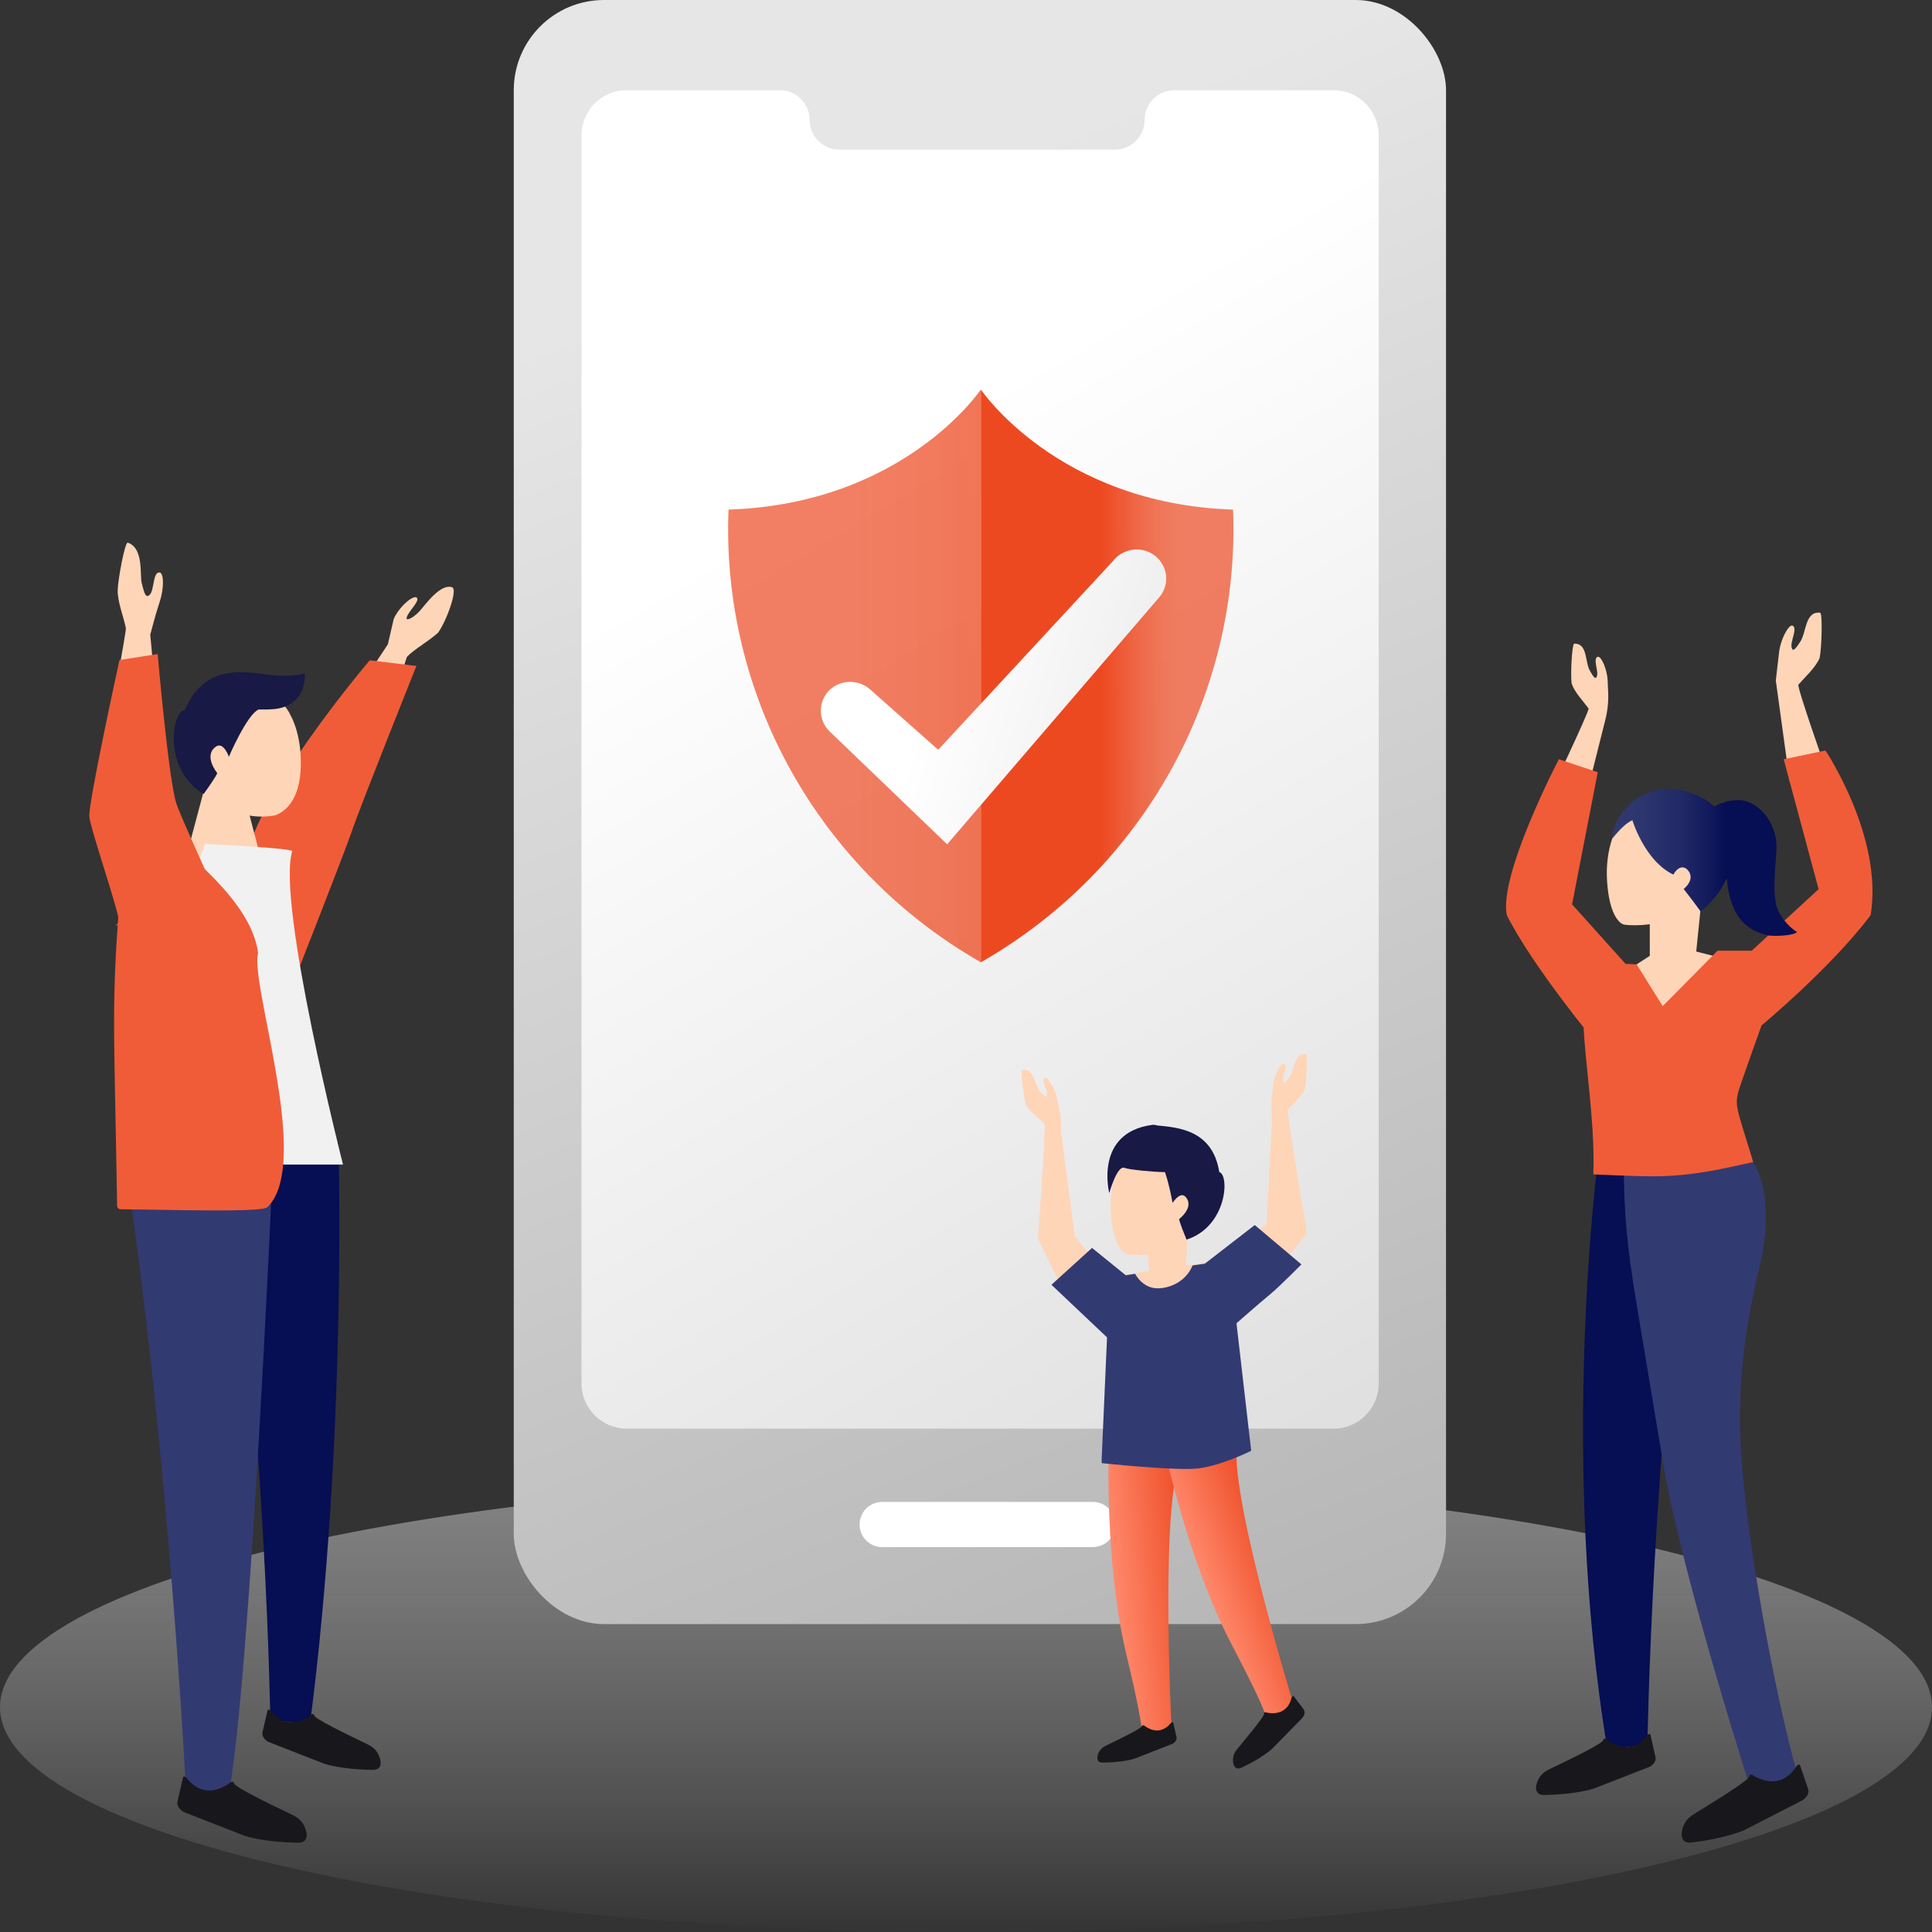 <?xml version="1.0" encoding="UTF-8"?><svg id="icon" xmlns="http://www.w3.org/2000/svg" xmlns:xlink="http://www.w3.org/1999/xlink" viewBox="0 0 130 130"><rect x="0" y="0" width="130" height="130" fill="#333333" stroke="none"/><defs><style>.cls-1{fill:url(#linear-gradient);}.cls-2{fill:#060e54;}.cls-3{fill:#f05c38;}.cls-4{fill:#f1f1f1;}.cls-5{fill:#ffd5b8;}.cls-6{fill:#323a72;}.cls-7{fill:#181944;}.cls-8{fill:#18181c;}.cls-9{fill:url(#_未命名漸層_116-2);}.cls-10{fill:url(#_未命名漸層_115);}.cls-11{fill:url(#_未命名漸層_116);}.cls-12{fill:url(#linear-gradient-3);}.cls-13{fill:url(#linear-gradient-4);}.cls-14{fill:url(#linear-gradient-2);}.cls-15{fill:url(#linear-gradient-6);}.cls-16{fill:url(#linear-gradient-5);}.cls-17{fill:#fff;fill-rule:evenodd;}</style><linearGradient id="linear-gradient" x1="291.27" y1="463.58" x2="291.27" y2="465.19" gradientTransform="translate(-44095.53 16568.9) scale(151.61 -35.46)" gradientUnits="userSpaceOnUse"><stop offset="0" stop-color="#fff" stop-opacity="0"/><stop offset="1" stop-color="#999"/></linearGradient><linearGradient id="linear-gradient-2" x1="288.91" y1="470.39" x2="289.12" y2="469.5" gradientTransform="translate(-20429.5 58124.36) scale(70.92 -123.54)" gradientUnits="userSpaceOnUse"><stop offset="0" stop-color="#e6e6e6"/><stop offset="1" stop-color="#b3b3b3"/></linearGradient><linearGradient id="linear-gradient-3" x1="288.16" y1="469.72" x2="289.13" y2="466.94" gradientTransform="translate(-17408.51 47851.13) scale(60.63 -101.81)" gradientUnits="userSpaceOnUse"><stop offset="0" stop-color="#fff"/><stop offset=".99" stop-color="#888"/><stop offset="1" stop-color="gray"/></linearGradient><linearGradient id="_未命名漸層_116" x1="281.28" y1="465.19" x2="282.55" y2="465.19" gradientTransform="translate(-6080.3 23051.14) scale(21.82 -49.45)" gradientUnits="userSpaceOnUse"><stop offset="0" stop-color="#ed4921" stop-opacity=".7"/><stop offset=".21" stop-color="#ed4921" stop-opacity=".73"/><stop offset=".54" stop-color="#ed4921" stop-opacity=".82"/><stop offset=".93" stop-color="#ed4921" stop-opacity=".97"/><stop offset="1" stop-color="#ed4921"/></linearGradient><linearGradient id="_未命名漸層_116-2" x1="281.29" y1="465.19" x2="281.05" y2="465.19" gradientTransform="translate(-6058.34 23051.14) scale(21.82 -49.45)" xlink:href="#_未命名漸層_116"/><linearGradient id="_未命名漸層_115" x1="286.63" y1="457.78" x2="284.32" y2="458.4" gradientTransform="translate(-8416.15 11713.31) scale(29.82 -25.45)" gradientUnits="userSpaceOnUse"><stop offset="0" stop-color="#aaa"/><stop offset="1" stop-color="#fff"/></linearGradient><linearGradient id="linear-gradient-4" x1="74.95" y1="62.27" x2="80.54" y2="62.27" gradientTransform="translate(-6.07 53.34) rotate(-6.08)" gradientUnits="userSpaceOnUse"><stop offset="0" stop-color="#ff886b"/><stop offset="1" stop-color="#ed4921"/></linearGradient><linearGradient id="linear-gradient-5" x1="99.28" y1="-39.11" x2="104.87" y2="-39.11" gradientTransform="translate(1.55 178.01) rotate(-20.21)" xlink:href="#linear-gradient-4"/><linearGradient id="linear-gradient-6" x1="107.6" y1="58.02" x2="116.14" y2="58.02" gradientUnits="userSpaceOnUse"><stop offset="0" stop-color="#323a72"/><stop offset=".32" stop-color="#2e366f"/><stop offset=".6" stop-color="#232b68"/><stop offset=".87" stop-color="#121a5c"/><stop offset="1" stop-color="#060e54"/></linearGradient></defs><path id="Path" class="cls-1" d="M130,114.87c0,8.36-29.08,15.13-65,15.13S0,123.22,0,114.87s29.08-15.28,65-15.28,65,6.92,65,15.28Z"/><g><rect id="Rectangle" class="cls-14" x="34.57" width="62.73" height="109.28" rx="6.07" ry="6.07"/><path id="Path-16" class="cls-12" d="M39.13,9.11V93.09c0,1.68,1.36,3.04,3.04,3.04h47.56c1.68,0,3.04-1.36,3.04-3.04V9.11c0-1.68-1.36-3.04-3.04-3.04h-10.71c-1.1,0-2,.9-2,2s-.9,2-2,2h-18.54c-1.1,0-2-.9-2-2s-.9-2-2-2h-10.31c-1.68,0-3.04,1.36-3.04,3.04Z"/><path class="cls-17" d="M59.36,101.06h14.17c.84,0,1.52,.68,1.52,1.52h0c0,.84-.68,1.52-1.52,1.52h-14.17c-.84,0-1.52-.68-1.52-1.52h0c0-.84,.68-1.52,1.52-1.52Z"/></g><g><path class="cls-11" d="M66,26.21s-5.15,7.69-16.98,8.08c-.49,12.49,6.05,24.22,16.98,30.46V26.21Z"/><path class="cls-9" d="M66,26.21s5.16,7.69,16.97,8.08c.49,12.49-6.05,24.22-16.97,30.46V26.21Z"/><path class="cls-10" d="M63.73,56.81l-7.88-7.57c-.4-.37-.62-.88-.62-1.42s.22-1.05,.62-1.42c.76-.69,1.94-.69,2.71,0l4.57,4.05,11.78-12.72c.63-.79,1.76-.99,2.63-.46,.47,.29,.79,.76,.9,1.3,.1,.54-.03,1.09-.36,1.53,0,0-14.34,16.7-14.34,16.7Z"/></g><g><path class="cls-5" d="M25.55,50.56s1.72-6.2,1.84-6.37c.51-.53,1.39-.99,2.09-1.62,.61-.87,1.32-2.91,.95-3.05-.78-.28-1.78,1.13-2.15,1.55-.42,.47-.85,.68-.92,.57-.06-.37,1.09-1.32,.61-1.46-.42,0-1.25,.88-1.48,1.48-.2,.89-.39,1.69-.39,1.69l-3.82,5.8,3.26,1.41Z"/><path class="cls-3" d="M19.7,66.23s3.55-9.03,3.96-10.26c.56-1.67,4.36-11.16,4.36-11.16l-3.14-.38s-8.15,9.53-8.45,14.11c-.3,4.58,.91,8.19,.91,8.19l2.36-.5Z"/><polygon class="cls-5" points="13.93 52.4 11.95 59.83 18.09 59.83 16.17 52.47 13.93 52.4"/><path class="cls-2" d="M22.77,76.88s.61,19.68-1.92,39.21c-2.42-.43-2.66-.32-2.66-.32,0,0-.29-19.83-2.99-38.89h7.57Z"/><path class="cls-6" d="M18.36,78.36s-1.48,34.42-2.99,42.53c-2.61-.43-2.85-.34-2.85-.34,0,0-1.16-22.87-4.08-42.19h9.92Z"/><path class="cls-8" d="M15.54,119.92c.09-.08,.19-.02,.22,.09,.05,.23,1.99,1.19,3.89,2.1,.62,.28,.84,.7,.95,1.11,.1,.37,.02,.78-.53,.77-2.22-.02-3.55-.43-3.63-.47,0,0,0,0,0,0l-3.92-1.53c-.29-.09-.64-.39-.58-.75l.38-1.67c.05-.05,.12-.08,.31,.15,1.32,1.59,2.9,.19,2.9,.19Z"/><path class="cls-8" d="M20.95,115.36c.08-.07,.18-.02,.2,.08,.05,.21,1.83,1.09,3.56,1.92,.57,.26,.77,.64,.87,1.02,.09,.34,.02,.71-.48,.71-2.04-.01-3.24-.39-3.33-.43,0,0,0,0,0,0l-3.58-1.4c-.27-.08-.59-.36-.53-.69l.35-1.52s.11-.08,.29,.14c1.21,1.45,2.66,.17,2.66,.17Z"/><path class="cls-4" d="M13.79,56.78s-5.03,13.67-5.35,21.58h14.64s-4.48-17.59-3.42-21.08c.07-.22-5.87-.49-5.87-.49Z"/><path class="cls-5" d="M7.2,49.47s1.31-6.99,1.27-7.2c-.13-.7-.58-1.8-.55-2.58s.48-3.17,.67-3.18c1.11,.37,.8,2.21,.95,2.74,.14,.52,.24,1.06,.52,.78,.34-.28,.2-1.59,.7-1.51,.28,.1,.28,1.11-.03,2.02-.25,.74-.62,2.17-.62,2.17l.64,6.83-3.55-.08Z"/><path class="cls-3" d="M7.99,61.93c-.05-.78-1.89-6.11-1.98-6.97-.09-.87,2.03-10.55,2.03-10.55l2.57-.4s.74,8.53,1.26,10.06c.52,1.53,4.15,9.19,4.54,10.32,.05,.15,.1,.31,.14,.47-2.93-1.59-6.08-3.16-8.78-2.58,.15-.11,.24-.22,.23-.34Z"/><path class="cls-3" d="M11.9,56.77c-1.87,.2-3.65,1.29-3.81,3.23-.62,7.71-.41,8.68-.21,21.13,0,.13,.1,.23,.23,.24,2.74,.01,9.49,.24,9.88-.14,2.63-2.52-.18-11.88-.62-15.75-.04,.26-.09,.53-.17,.8,.08-.27,.13-.54,.17-.8-.07-.6-.08-1.07,0-1.36-.39-2.73-2.96-5.15-5.46-7.35Z"/><path class="cls-5" d="M19.58,48.19s.81,1.39,.64,3.75c-.16,2.19-1.27,2.73-1.61,2.89-.23,.1-1.74,.3-2.84-.28-1.58-.83-3.12-1.47-3.44-4.07-.32-2.59,1.44-3.82,1.87-3.95s4.15-1.04,5.38,1.66Z"/><path class="cls-7" d="M15.4,50.92s1.21-2.83,2-3.18c.69-.02,1.95,.15,2.74-.93,.48-.78,.36-1.51,.36-1.51,0,0-.59,.24-2.04,.14-1.45-.1-4.6-1.1-6.01,2.33-.85,0-1.57,3.96,1.25,5.66,.88-1.22,.92-1.41,.92-1.41,0,0-.95-1.15-.11-1.77,.53-.39,.89,.67,.89,.67Z"/></g><g><path class="cls-13" d="M74.6,97.87s-.24,7.46,1.16,13.32c1.4,5.86,.98,5.2,.98,5.2,0,0,.77,.55,2.08-.36,0,0-.83-16.32,.85-18.16h-5.07Z"/><path class="cls-16" d="M78.46,97.95s1.58,7.29,4.38,12.63c2.79,5.34,2.22,4.8,2.22,4.8,0,0,.88,.35,1.93-.86,0,0-4.78-15.62-3.61-17.82l-4.92,1.24Z"/><path id="Path-2" class="cls-5" d="M74.03,85.2l-1.7-1.98-.94-7.08c.03-.56-.01-1.13-.14-1.68l-.14-.62c-.15-.66-.61-1.37-.8-1.32-.33,.14,.24,.88,.13,1.17-.04,.24-.27-.04-.45-.26-.38-.43-.42-1.61-1.22-1.43-.11,.08,.11,1.84,.27,2.35,.27,.48,.87,.91,1.25,1.28,.1,.11-.45,7.7-.45,7.7l1.54,3.19,2.64-1.32Z"/><path id="Path-3" class="cls-5" d="M84.43,82.91l.79-.53,.38-7.13c-.08-.56-.08-1.12,0-1.68l.09-.63c.09-.67,.5-1.41,.7-1.38,.34,.11-.17,.89-.04,1.18,.06,.23,.26-.06,.43-.29,.35-.46,.29-1.64,1.1-1.52,.12,.07,.04,1.84-.08,2.36-.23,.5-.79,.97-1.15,1.37-.09,.12,1.3,8.33,1.3,8.33l-1.76,2.18-1.76-2.27Z"/><path id="Path-4" class="cls-5" d="M75.33,78.23s-.72,1.27-.58,3.42c.14,2,.72,2.6,1.03,2.74,.2,.09,2,.17,3-.36,1.44-.76,2.83-1.34,3.11-3.71,.29-2.37-1.3-3.48-1.7-3.6-.39-.12-3.75-.95-4.87,1.51Z"/><polygon id="Path-5" class="cls-5" points="79.9 82.92 79.75 87.05 77.46 87.05 77.07 82.61 79.9 82.92"/><path class="cls-5" d="M75.7,85.76l6.29-.93s.54,2.99-3.32,3.76-2.97-2.83-2.97-2.83Z"/><path class="cls-7" d="M82.04,78.85c-.46-2.83-2.77-2.98-4.16-3.12-.11-.03-.23-.06-.35-.04-3.93,.53-2.89,4.59-2.89,4.59,0,0,.52-1.87,1.01-1.7,.35,.13,1.94,.28,2.74,.29,.31,.91,.51,2.07,.51,2.07,0,0,.52-.83,.89-.39,.59,.69-.45,1.48-.45,1.48,0,0,0,.17,.5,1.38,2.74-.88,2.91-4.38,2.19-4.55Z"/><path class="cls-6" d="M78.16,86.68c1.67-.24,2.08-1.53,2.08-1.53l.83-.12,3.36-2.6,3.14,2.65s-1.52,1.53-2.07,1.98c-.8,.66-2.3,1.98-2.3,1.98l.99,8.58s-2.24,1.12-3.83,1.21c-1.75,.1-6.23-.38-6.23-.38v-.32l.36-8.14-3.74-3.54,2.73-2.48,2.27,1.84,.63-.1s.55,1.14,1.78,.96Z"/><path class="cls-8" d="M76.95,116.11c-.05-.05-.12-.01-.13,.05-.03,.14-1.22,.73-2.38,1.29-.38,.17-.52,.43-.58,.68-.06,.23-.01,.48,.32,.47,1.36,0,2.17-.26,2.23-.29,0,0,0,0,0,0l2.4-.94c.18-.05,.39-.24,.36-.46l-.23-1.02s-.07-.05-.19,.09c-.81,.97-1.78,.11-1.78,.11Z"/><path class="cls-8" d="M85.16,115.21c-.07-.02-.12,.04-.11,.11,.03,.15-.89,1.27-1.79,2.36-.3,.34-.32,.66-.28,.94,.04,.25,.2,.48,.54,.33,1.35-.62,2.04-1.24,2.09-1.29,0,0,0,0,0,0l1.97-2.01c.15-.14,.28-.41,.15-.62l-.69-.91s-.1-.02-.15,.18c-.37,1.33-1.72,.92-1.72,.92Z"/></g><g><path class="cls-5" d="M104.06,53.91s2.92-6.1,2.83-6.24c-.36-.49-.94-1.09-1.14-1.68-.08-.6,.02-2.62,.17-2.68,.93-.04,.72,1.28,1.07,1.84,.16,.28,.36,.63,.45,.38,.17-.31-.31-1.25,.09-1.34,.24,0,.62,.88,.65,1.65,0,.21,.02,.47,.03,.73,.03,.64-.04,1.28-.2,1.9l-1.47,5.85-2.48-.39Z"/><path class="cls-3" d="M105.78,60.85l3.71,4.13-1.98,5.34s-4.37-5.25-6.12-8.74c-.56-2.71,3.5-10.49,3.5-10.49l2.62,.87-1.73,8.9Z"/><g><g><path class="cls-5" d="M108.74,55.83s-.76,1.32-.6,3.53c.15,2.07,.74,2.68,1.06,2.83,.21,.1,2.07,.17,3.1-.37,1.48-.78,2.92-1.39,3.22-3.84s-1.35-3.6-1.75-3.73-3.88-.98-5.04,1.57Z"/><polygon class="cls-5" points="114.51 60.36 113.85 66.82 111.01 66.82 111.01 59.97 114.51 60.36"/></g><polygon class="cls-5" points="111.22 64.18 108.74 65.79 112.76 69.44 117.21 64.81 113.87 63.96 111.22 64.18"/></g><path class="cls-5" d="M122.92,51.95s-2.02-5.72-1.91-5.88c.45-.52,1.16-1.15,1.43-1.8,.14-.67,.2-2.96,.04-3.04-1.05-.13-.92,1.38-1.37,1.99-.2,.3-.46,.69-.54,.39-.17-.36,.45-1.39,.02-1.52-.27-.02-.78,.94-.88,1.8-.08,.71-.22,1.9-.22,1.9l.93,6.76,2.5-.61Z"/><path class="cls-2" d="M107.51,78.18s-2.62,20.11,.66,39.59c2.44-.43,2.68-.33,2.68-.33,0,0,.3-20.02,3.02-39.26-2.26,0-6.37,0-6.37,0Z"/><path class="cls-8" d="M108.07,117.02c-.08-.07-.18-.02-.2,.08-.05,.21-1.84,1.1-3.6,1.94-.57,.26-.78,.65-.88,1.02-.09,.34-.02,.72,.49,.72,2.05-.02,3.28-.4,3.36-.43,0,0,0,0,0,0l3.62-1.41c.27-.08,.59-.36,.54-.69l-.35-1.54c-.04-.05-.11-.08-.29,.14-1.22,1.47-2.68,.17-2.68,.17Z"/><path class="cls-6" d="M109.26,78.18h8.71s1.62,2.19,.39,7.22-1.4,9.01-1.23,12.02c.31,5.53,2.16,16.2,3.91,22.33,0,0-2.16,1.28-3.04,1.28,0,0-4.82-14.92-6.12-22.74l-1.75-10.49c-.64-3.86-.87-6.12-.87-9.62Z"/><path class="cls-3" d="M110.13,64.89l-.87-.04c-.53-.03-1.87,.24-2.17,.58-1.44,1.61,.33,8.37,.12,13.59,0,0,2.57,.13,4.08,.13,2.62,0,4.82-.55,6.68-.96-1.27-4.22-1.35-3.73-.72-5.58,.31-.91,1.28-3.61,1.28-3.61,0,0,4.72-3.92,7.34-7.42,.87-5.25-3.04-11.08-3.04-11.08l-2.81,.59,2.35,8.74-4.5,4.14h-2.3l-3.69,3.73-1.75-2.8Z"/><path class="cls-15" d="M119.85,61.64c-.61-.85-.48-2.24-.31-4.51,.05-1.95-1.4-3.3-2.54-3.29-.73,0-1.26,.21-1.64,.43-.66-.63-1.75-1.08-2.98-1.21-2.23,0-3.88,1.87-3.88,3.36-.06,.09,.67-.94,1.34-1.23,0,0,.82,2.74,2.76,3.66,.25-.48,.64-.62,.92-.35,.36,.35,.33,.84-.23,1.32,.65,.82,1.14,1.51,1.14,1.51,0,0,1.16-.85,1.76-2.25,0,0,0,.02,0,.03,.28,3.2,1.92,3.6,2.81,3.84,.85,.07,1.77-.05,1.92-.24-.6-.34-1.08-1.08-1.08-1.08Z"/><path class="cls-8" d="M117.91,119.43c-.09-.07-.19,0-.21,.11-.03,.23-1.88,1.4-3.69,2.51-.59,.35-.78,.79-.84,1.21-.06,.38,.06,.78,.61,.72,2.23-.25,3.52-.8,3.6-.84,0,0,0,0,0,0l3.78-1.94c.29-.12,.61-.46,.51-.81l-.56-1.63c-.05-.05-.13-.07-.3,.18-1.16,1.73-2.9,.49-2.9,.49Z"/></g></svg>